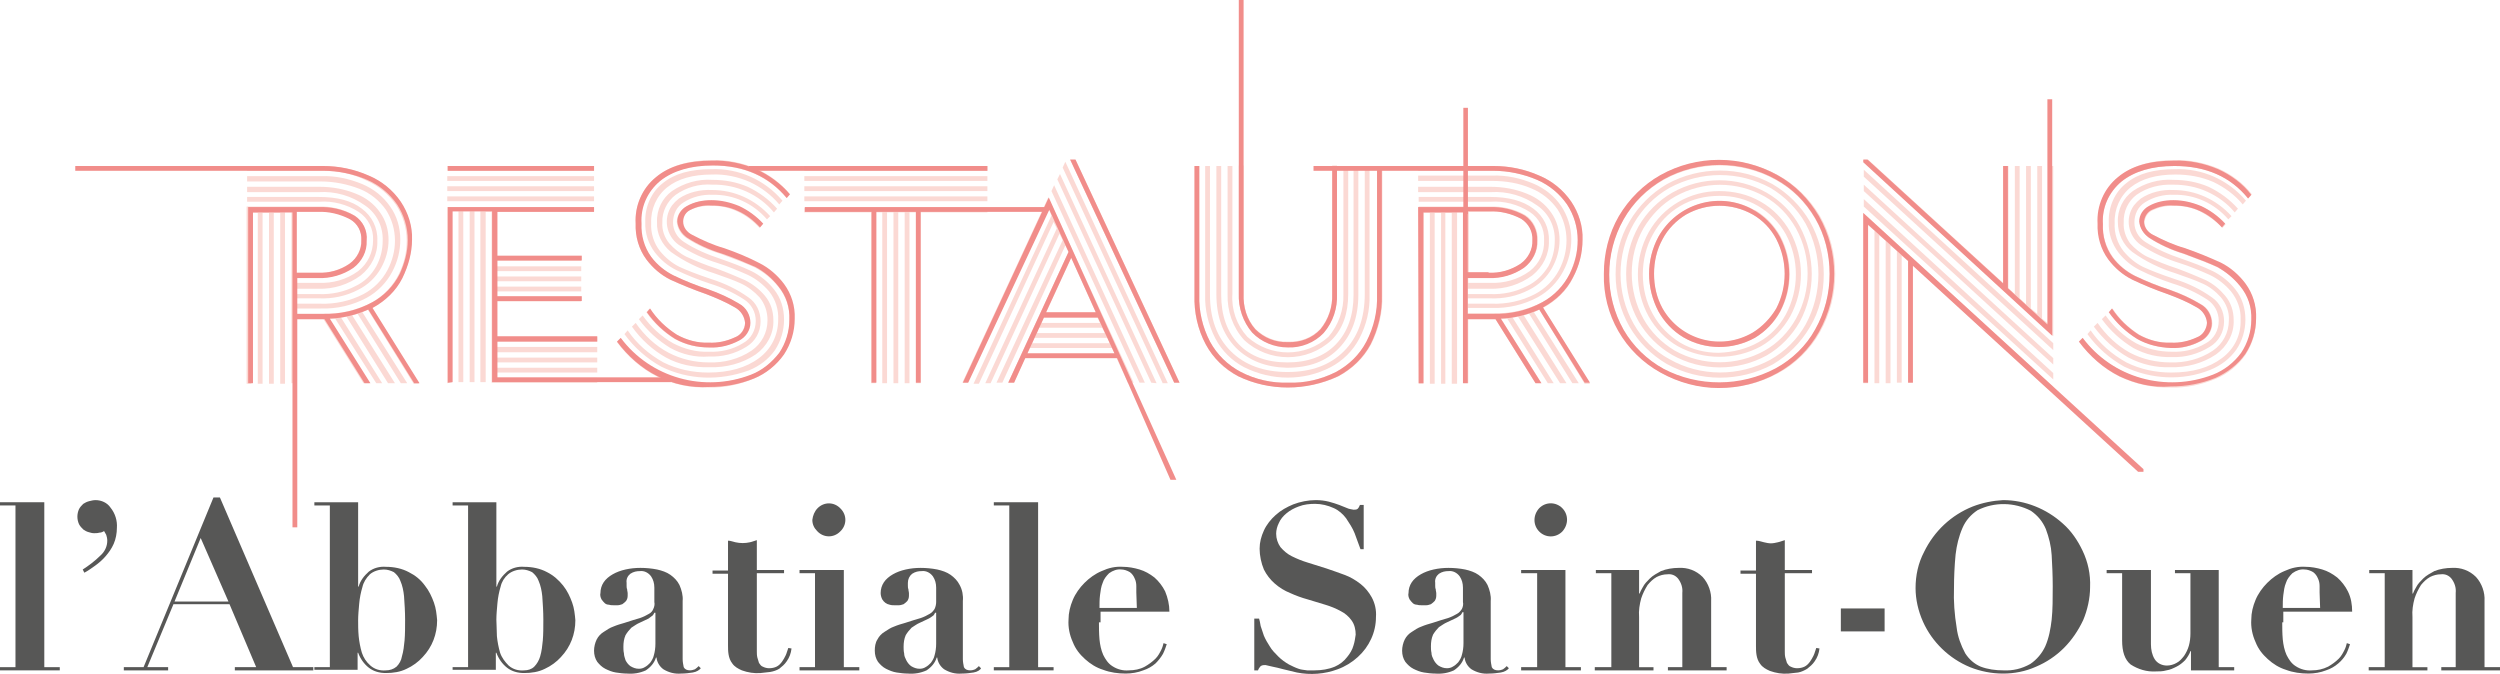 <?xml version="1.0" encoding="utf-8"?>
<!-- Generator: Adobe Illustrator 22.0.1, SVG Export Plug-In . SVG Version: 6.00 Build 0)  -->
<svg version="1.1" id="Calque_1" xmlns="http://www.w3.org/2000/svg" xmlns:xlink="http://www.w3.org/1999/xlink" x="0px" y="0px"
	 viewBox="0 0 468.4 126.2" style="enable-background:new 0 0 468.4 126.2;" xml:space="preserve">
<style type="text/css">
	.st0{fill:#575756;}
	.st1{fill:#FBD9D4;}
	.st2{fill:#F18D8A;}
	.st3{fill:none;stroke:#F18D8A;stroke-width:0.86;stroke-miterlimit:10;}
</style>
<g id="Calque_2_1_">
	<g id="Texte">
		<path class="st0" d="M8.3,94.1V125h2.9v0.6H0V125h2.9V94.7H0v-0.6H8.3z"/>
		<path class="st0" d="M18.8,104.1c0.8-0.7,1.3-1.7,1.3-2.8c0-0.4-0.1-0.8-0.2-1.1c-0.1-0.2-0.3-0.5-0.4-0.7
			c-0.3,0.2-0.6,0.3-0.9,0.3c-0.3,0.1-0.7,0.1-1,0.1c-0.3,0-0.7-0.1-1-0.2c-0.4-0.1-0.7-0.3-1-0.5c-0.3-0.3-0.6-0.6-0.8-1
			c-0.4-0.9-0.4-1.9,0-2.8c0.2-0.4,0.5-0.7,0.8-1c0.3-0.2,0.7-0.4,1.1-0.5c0.4-0.1,0.8-0.2,1.2-0.2c1.1,0,2.2,0.5,2.8,1.4
			c0.9,1.1,1.3,2.5,1.2,3.8c0,1-0.2,2.1-0.6,3c-0.4,0.9-0.9,1.6-1.5,2.3c-0.6,0.7-1.3,1.3-2,1.8c-0.7,0.5-1.4,1-2,1.3l-0.3-0.6
			C16.6,106,17.8,105.1,18.8,104.1z"/>
		<path class="st0" d="M26.9,125L40,93.2h1.2L54.9,125h3.8v0.6H44V125h4l-5-11.8H32.5L27.6,125h3.9v0.6h-8.3V125H26.9z M32.7,112.7
			h10.1l-5.2-11.9L32.7,112.7z"/>
		<path class="st0" d="M58.9,94.7v-0.6h8.2v15.8h0.1c0.3-1.1,1-2,1.9-2.8c0.9-0.7,2.1-1,3.2-0.9c1.5,0,3,0.3,4.3,1
			c1.2,0.6,2.2,1.4,3,2.5c0.8,1,1.3,2.1,1.7,3.2c0.4,1.1,0.5,2.2,0.6,3.3c0,2.6-0.9,5-2.7,6.9c-0.8,0.9-1.9,1.7-3,2.2
			c-1.2,0.6-2.5,0.8-3.9,0.8c-1.2,0-2.3-0.3-3.2-1c-0.9-0.7-1.6-1.7-2-2.8H67v3.2h-8.1V125h2.9V94.7H58.9z M67.2,119.2
			c0.1,1,0.3,2.1,0.6,3.1c0.3,0.9,0.8,1.7,1.6,2.4c0.8,0.7,1.8,1,2.9,0.9c0.7,0,1.4-0.2,2-0.7c0.5-0.5,0.9-1.2,1-1.9
			c0.3-1,0.4-2,0.5-3c0.1-1.2,0.1-2.4,0.1-3.9c0-1.5-0.1-3-0.2-4.4c-0.1-1-0.3-2-0.7-2.9c-0.2-0.6-0.7-1.2-1.2-1.6
			c-0.6-0.3-1.2-0.5-1.9-0.5c-0.9,0-1.9,0.3-2.6,0.9c-0.7,0.7-1.2,1.5-1.4,2.4c-0.3,1-0.5,2-0.6,3.1c-0.1,1.1-0.2,2.2-0.2,3.1
			S67.1,118.1,67.2,119.2z"/>
		<path class="st0" d="M84.8,94.7v-0.6H93v15.8h0.1c0.3-1.1,1-2,1.9-2.8c0.9-0.7,2.1-1,3.2-0.9c1.5,0,3,0.3,4.3,1
			c1.2,0.6,2.2,1.5,3,2.5c0.8,1,1.3,2.1,1.7,3.2c0.4,1.1,0.5,2.2,0.6,3.3c0,2.6-0.9,5-2.7,6.9c-0.8,0.9-1.9,1.7-3,2.2
			c-1.2,0.6-2.5,0.8-3.9,0.8c-1.2,0-2.3-0.3-3.2-1c-0.9-0.7-1.6-1.7-2-2.8h-0.1v3.2h-8.1V125h2.9V94.7H84.8z M93.1,119.2
			c0.1,1,0.3,2.1,0.6,3.1c0.3,0.9,0.9,1.7,1.6,2.4c0.8,0.7,1.8,1,2.9,0.9c0.7,0,1.4-0.2,1.9-0.7c0.5-0.5,0.9-1.2,1.1-1.9
			c0.3-1,0.4-2,0.5-3c0.1-1.2,0.1-2.4,0.1-3.9c0-1.5-0.1-3-0.2-4.4c-0.1-1-0.3-2-0.7-2.9c-0.2-0.6-0.7-1.2-1.2-1.6
			c-0.6-0.3-1.2-0.5-1.9-0.5c-0.9,0-1.9,0.3-2.6,0.9c-0.7,0.6-1.2,1.4-1.4,2.3c-0.3,1-0.5,2-0.6,3.1c-0.1,1.1-0.2,2.2-0.2,3.1
			S93.1,118.1,93.1,119.2z"/>
		<path class="st0" d="M129.8,126c-0.7,0.1-1.4,0.2-2.2,0.2c-1.2,0.1-2.3-0.2-3.3-0.8c-0.7-0.5-1.2-1.3-1.3-2.2h-0.1
			c-0.3,1-1,1.8-1.9,2.4c-1.1,0.5-2.3,0.7-3.5,0.6c-0.7,0-1.4-0.1-2.1-0.2c-0.7-0.1-1.4-0.4-2-0.7c-0.6-0.3-1.1-0.8-1.5-1.3
			c-0.4-0.6-0.6-1.3-0.6-2.1c0-0.7,0.2-1.5,0.5-2.1c0.3-0.6,0.8-1.1,1.3-1.4c0.6-0.4,1.2-0.8,1.8-1c0.7-0.3,1.4-0.5,2.1-0.7
			c1.2-0.4,2.2-0.7,2.9-0.9c0.6-0.2,1.2-0.5,1.7-0.8c0.4-0.2,0.7-0.6,0.8-0.9c0.2-0.4,0.3-0.9,0.2-1.3v-2.7c0-0.8-0.2-1.5-0.6-2.1
			c-0.5-0.7-1.3-1.1-2.1-1c-0.6,0-1.2,0.1-1.8,0.5c-0.5,0.4-0.8,1-0.7,1.7c0,0.2,0,0.3,0,0.5c0,0.2,0,0.5,0.1,0.7
			c0,0.3,0.1,0.5,0.1,0.7c0,0.2,0,0.3,0,0.5c0,0.4-0.1,0.7-0.3,1c-0.2,0.2-0.4,0.4-0.7,0.6c-0.3,0.1-0.6,0.2-0.9,0.2H115
			c-0.3,0-0.6,0-0.9-0.1c-0.3,0-0.6-0.1-0.8-0.3c-0.2-0.2-0.4-0.4-0.6-0.7c-0.2-0.4-0.3-0.8-0.2-1.2c0-0.7,0.2-1.4,0.6-2
			c0.4-0.6,1-1.1,1.7-1.5c0.7-0.4,1.5-0.7,2.4-0.9c0.9-0.2,1.8-0.3,2.8-0.3c1,0,2.1,0.1,3.1,0.3c0.9,0.2,1.8,0.5,2.5,1
			c0.7,0.5,1.3,1.1,1.7,1.9c0.4,0.9,0.7,2,0.6,3v10.9c0,0.5,0.1,1,0.2,1.5c0.2,0.4,0.6,0.6,1.2,0.6c0.3,0,0.6-0.1,0.9-0.2
			c0.3-0.2,0.5-0.4,0.7-0.6l0.4,0.4C131.1,125.5,130.5,125.9,129.8,126z M122.6,114.8c-0.1,0.2-0.2,0.4-0.3,0.5
			c-0.3,0.2-0.5,0.4-0.8,0.6l-1.7,0.8c-0.5,0.2-1,0.6-1.5,0.9c-0.4,0.4-0.8,0.9-1.1,1.4c-0.3,0.7-0.4,1.4-0.4,2.2
			c0,0.3,0,0.8,0.1,1.2c0,0.5,0.2,0.9,0.3,1.3c0.2,0.4,0.5,0.8,0.9,1.1c0.5,0.3,1,0.5,1.6,0.5c0.4,0,0.8-0.1,1.1-0.3
			c0.4-0.2,0.7-0.5,1-0.8c0.3-0.4,0.6-0.9,0.7-1.4c0.2-0.7,0.3-1.4,0.3-2.2v-5.8L122.6,114.8z"/>
		<path class="st0" d="M137.8,101.6c0.9,0.2,1.8,0.2,2.7,0c0.5-0.1,0.9-0.3,1.3-0.4v5.6h5.1v0.6h-5.1v14.6c0,0.4,0,0.8,0.1,1.2
			c0.1,0.3,0.2,0.7,0.3,1c0.2,0.3,0.4,0.6,0.7,0.7c0.4,0.2,0.8,0.3,1.2,0.3c0.5,0,1-0.1,1.4-0.3c0.4-0.2,0.7-0.5,1-0.9
			c0.3-0.4,0.5-0.8,0.7-1.2c0.2-0.4,0.3-0.9,0.5-1.4l0.6,0.1c-0.1,0.9-0.4,1.7-0.9,2.4c-0.4,0.6-0.9,1-1.4,1.4
			c-0.5,0.3-1.1,0.5-1.7,0.6c-0.6,0.1-1.2,0.1-1.8,0.2c-1.2,0.1-2.4-0.1-3.5-0.5c-0.7-0.3-1.4-0.7-1.8-1.3c-0.4-0.5-0.6-1.1-0.7-1.7
			c-0.1-0.6-0.1-1.2-0.1-1.7v-13.4h-2.9v-0.6h2.9v-5.6C136.9,101.3,137.3,101.5,137.8,101.6z"/>
		<path class="st0" d="M158.1,106.8V125h2.9v0.6h-11.2V125h2.9v-17.6h-2.9v-0.6H158.1z M153.2,95.2c1.2-1.2,3.1-1.2,4.3,0.1
			c1.2,1.2,1.2,3.1-0.1,4.3c-1.2,1.2-3.1,1.2-4.3-0.1c-0.6-0.6-0.9-1.3-0.9-2.1C152.3,96.6,152.6,95.8,153.2,95.2z"/>
		<path class="st0" d="M182.4,126c-0.7,0.1-1.4,0.2-2.2,0.2c-1.2,0.1-2.3-0.2-3.3-0.8c-0.7-0.5-1.2-1.3-1.3-2.2h-0.1
			c-0.3,1-1,1.8-1.9,2.4c-1.1,0.5-2.3,0.7-3.5,0.6c-0.7,0-1.4-0.1-2.1-0.2c-0.7-0.1-1.4-0.4-2-0.7c-0.6-0.3-1.1-0.8-1.5-1.3
			c-0.4-0.6-0.6-1.3-0.6-2.1c0-0.7,0.1-1.5,0.5-2.1c0.3-0.6,0.8-1.1,1.3-1.4c0.6-0.4,1.2-0.8,1.8-1c0.7-0.3,1.4-0.5,2.1-0.7
			c1.2-0.4,2.2-0.7,2.9-0.9c0.6-0.2,1.2-0.5,1.7-0.8c0.4-0.2,0.7-0.6,0.9-0.9c0.2-0.4,0.3-0.9,0.3-1.3v-2.7c0-0.8-0.2-1.5-0.6-2.1
			c-0.5-0.7-1.3-1.1-2.1-1c-0.6,0-1.2,0.1-1.8,0.5c-0.5,0.4-0.8,1-0.8,1.7c0,0.2,0,0.3,0,0.5c0,0.2,0,0.5,0.1,0.7
			c0,0.3,0.1,0.5,0.1,0.7s0,0.4,0,0.5c0,0.4-0.1,0.7-0.3,1c-0.2,0.2-0.4,0.4-0.7,0.6c-0.3,0.1-0.6,0.2-0.9,0.2h-0.8
			c-0.3,0-0.6,0-0.9-0.1c-0.6-0.1-1.1-0.5-1.4-1c-0.2-0.4-0.3-0.8-0.3-1.2c0-0.7,0.2-1.4,0.6-2c0.4-0.6,1-1.1,1.7-1.5
			c0.7-0.4,1.5-0.7,2.4-0.9c0.9-0.2,1.8-0.3,2.8-0.3c1,0,2.1,0.1,3.1,0.3c0.9,0.2,1.8,0.5,2.5,1c0.7,0.5,1.3,1.1,1.7,1.9
			c0.5,0.9,0.7,2,0.6,3v10.9c0,0.5,0.1,1,0.2,1.5c0.2,0.4,0.6,0.6,1.2,0.6c0.3,0,0.7-0.1,0.9-0.2c0.3-0.2,0.5-0.4,0.7-0.6l0.4,0.4
			C183.7,125.5,183.1,125.9,182.4,126z M175.2,114.8c-0.1,0.2-0.2,0.4-0.3,0.5c-0.3,0.2-0.5,0.4-0.9,0.6l-1.7,0.8
			c-0.5,0.2-1,0.6-1.5,0.9c-0.4,0.4-0.8,0.9-1.1,1.4c-0.3,0.7-0.4,1.4-0.4,2.2c0,0.3,0,0.8,0.1,1.2c0,0.5,0.2,0.9,0.4,1.3
			c0.2,0.4,0.5,0.8,0.9,1.1c0.5,0.3,1,0.5,1.6,0.5c0.4,0,0.8-0.1,1.1-0.3c0.4-0.2,0.7-0.5,1-0.8c0.3-0.4,0.6-0.9,0.7-1.4
			c0.2-0.7,0.3-1.4,0.3-2.2v-5.8L175.2,114.8z"/>
		<path class="st0" d="M194.5,94.1V125h2.9v0.6h-11.2V125h2.9V94.7h-2.9v-0.6H194.5z"/>
		<path class="st0" d="M205.9,116.6c0,1,0,2.1,0.1,3.2c0.1,1,0.3,2,0.7,2.9c0.4,0.8,0.9,1.6,1.7,2.1c0.9,0.6,2,0.9,3.1,0.8
			c1,0,2.1-0.2,3-0.7c0.7-0.4,1.4-0.9,2-1.5c0.5-0.5,0.8-1.1,1.1-1.7c0.2-0.4,0.3-0.8,0.4-1.2l0.6,0.2c-0.2,0.6-0.4,1.2-0.7,1.8
			c-0.4,0.7-0.9,1.3-1.4,1.8c-0.7,0.6-1.4,1-2.3,1.3c-1,0.4-2.2,0.6-3.3,0.6c-1.4,0-2.9-0.2-4.2-0.7c-1.3-0.4-2.4-1.1-3.4-2
			c-1-0.9-1.8-1.9-2.3-3.2c-0.6-1.3-0.9-2.8-0.8-4.2c0-1.3,0.3-2.5,0.8-3.7c0.5-1.2,1.3-2.3,2.2-3.2c0.9-0.9,2-1.7,3.2-2.2
			c1.3-0.6,2.6-0.9,4-0.8c1,0,2.1,0.2,3.1,0.5c1,0.3,1.9,0.8,2.8,1.5c0.8,0.7,1.5,1.6,2,2.6c0.5,1.2,0.8,2.5,0.8,3.8h-12.9V116.6z
			 M212.9,111c0-0.3,0-0.7,0-1.2c0-0.5-0.1-1-0.3-1.4c-0.2-0.5-0.5-0.9-0.9-1.2c-0.5-0.3-1.1-0.5-1.6-0.5c-0.8-0.1-1.6,0.2-2.3,0.7
			c-0.5,0.5-1,1.1-1.2,1.8c-0.3,0.7-0.4,1.5-0.5,2.3c-0.1,0.8-0.1,1.6-0.1,2.4h7L212.9,111z"/>
		<path class="st0" d="M235.9,115.9c0.1,0.3,0.2,0.8,0.3,1.4c0.2,0.6,0.4,1.2,0.6,1.8c0.3,0.7,0.7,1.4,1.1,2c0.4,0.7,1,1.3,1.6,1.9
			c0.6,0.6,1.3,1.1,2,1.5c0.6,0.3,1.2,0.6,1.8,0.8c0.5,0.2,1.1,0.2,1.6,0.3h1.4c1.3,0,2.6-0.2,3.8-0.7c0.9-0.4,1.7-1,2.3-1.8
			c0.5-0.6,1-1.4,1.2-2.2c0.2-0.6,0.3-1.3,0.4-2c0-0.9-0.2-1.9-0.8-2.7c-0.5-0.7-1.2-1.3-2-1.7c-0.9-0.5-1.9-0.9-2.9-1.2l-3.3-1
			c-1.1-0.3-2.2-0.7-3.3-1.2c-1-0.4-2-1-2.9-1.8c-0.8-0.7-1.5-1.6-2-2.6c-0.5-1.2-0.8-2.6-0.8-3.9c0-1.2,0.3-2.3,0.8-3.4
			c0.5-1.1,1.3-2.1,2.2-2.9c1-0.9,2.1-1.5,3.3-2c1.3-0.5,2.8-0.8,4.2-0.8c0.9,0,1.7,0.1,2.5,0.3c0.7,0.2,1.4,0.4,1.9,0.6
			s1,0.4,1.5,0.6c0.4,0.2,0.8,0.2,1.2,0.3c0.3,0,0.6,0,0.8-0.2c0.2-0.2,0.3-0.5,0.4-0.7h0.7v8.3h-0.6c-0.4-1-0.7-2-1.1-3
			c-0.4-1-1-1.9-1.6-2.8c-0.6-0.8-1.4-1.5-2.3-1.9c-1.1-0.5-2.3-0.8-3.5-0.8c-1,0-2.1,0.1-3.1,0.5c-0.8,0.3-1.6,0.7-2.3,1.3
			c-0.6,0.5-1.1,1.1-1.4,1.8c-0.3,0.6-0.5,1.3-0.5,2c0,0.9,0.3,1.8,0.8,2.5c0.6,0.7,1.3,1.3,2.1,1.7c1,0.5,2,0.9,3,1.2l3.5,1.1
			c1.2,0.4,2.3,0.8,3.4,1.2c1.1,0.4,2.1,1,3,1.7c0.9,0.7,1.6,1.6,2.1,2.5c0.6,1.1,0.9,2.4,0.8,3.7c0,1.4-0.3,2.8-0.9,4.1
			c-0.6,1.3-1.4,2.4-2.5,3.4c-1.1,1-2.4,1.8-3.8,2.3c-2.4,0.9-5.1,1.1-7.6,0.6c-0.9-0.2-1.7-0.4-2.5-0.6s-1.5-0.4-2.1-0.5
			c-0.4-0.1-0.9-0.2-1.3-0.3c-0.3,0-0.6,0-0.9,0.2c-0.2,0.2-0.4,0.5-0.5,0.8h-0.7v-9.7L235.9,115.9z"/>
		<path class="st0" d="M281.2,126c-0.7,0.1-1.4,0.2-2.2,0.2c-1.2,0.1-2.3-0.2-3.3-0.8c-0.7-0.5-1.2-1.3-1.3-2.2h-0.1
			c-0.3,1-1,1.8-1.9,2.4c-1.1,0.5-2.3,0.7-3.5,0.6c-0.7,0-1.4-0.1-2.1-0.2c-0.7-0.1-1.4-0.4-2-0.7c-0.6-0.3-1.1-0.8-1.5-1.3
			c-0.4-0.6-0.6-1.3-0.6-2.1c0-0.7,0.2-1.5,0.5-2.1c0.3-0.6,0.8-1.1,1.3-1.4c0.6-0.4,1.2-0.8,1.8-1c0.7-0.3,1.4-0.5,2.1-0.7
			c1.2-0.4,2.2-0.7,2.9-0.9c0.6-0.2,1.2-0.5,1.7-0.8c0.4-0.2,0.7-0.6,0.9-0.9c0.2-0.4,0.3-0.9,0.2-1.3v-2.7c0-0.8-0.2-1.5-0.6-2.1
			c-0.5-0.7-1.3-1.1-2.1-1c-0.6,0-1.2,0.1-1.8,0.5c-0.5,0.4-0.8,1-0.7,1.7c0,0.2,0,0.3,0,0.5c0,0.2,0,0.5,0.1,0.7
			c0,0.3,0.1,0.5,0.1,0.7s0,0.4,0,0.5c0,0.4-0.1,0.7-0.3,1c-0.2,0.2-0.4,0.4-0.7,0.6c-0.3,0.1-0.6,0.2-0.9,0.2h-0.8
			c-0.3,0-0.6,0-0.9-0.1c-0.3,0-0.6-0.1-0.8-0.3c-0.2-0.2-0.4-0.4-0.6-0.7c-0.2-0.4-0.3-0.8-0.2-1.2c0-0.7,0.2-1.4,0.6-2
			c0.4-0.6,1-1.1,1.7-1.5c0.7-0.4,1.5-0.7,2.4-0.9c0.9-0.2,1.8-0.3,2.8-0.3c1,0,2.1,0.1,3.1,0.3c0.9,0.2,1.8,0.5,2.5,1
			c0.7,0.5,1.3,1.1,1.7,1.9c0.4,0.9,0.7,2,0.6,3v10.9c0,0.5,0.1,1,0.2,1.5c0.2,0.4,0.6,0.6,1.2,0.6c0.3,0,0.7-0.1,0.9-0.2
			c0.3-0.2,0.5-0.4,0.7-0.6l0.4,0.4C282.5,125.5,281.9,125.9,281.2,126z M274,114.7c-0.1,0.2-0.2,0.4-0.3,0.5
			c-0.3,0.2-0.5,0.4-0.9,0.6l-1.7,0.8c-0.5,0.2-1,0.6-1.5,0.9c-0.4,0.4-0.8,0.9-1.1,1.4c-0.3,0.7-0.4,1.4-0.4,2.2
			c0,0.3,0,0.8,0.1,1.2c0,0.5,0.2,0.9,0.4,1.3c0.2,0.4,0.5,0.8,0.9,1.1c0.5,0.3,1,0.5,1.6,0.5c0.4,0,0.8-0.1,1.1-0.3
			c0.4-0.2,0.7-0.5,1-0.8c0.3-0.4,0.6-0.9,0.7-1.4c0.2-0.7,0.3-1.4,0.3-2.2v-5.8L274,114.7z"/>
		<path class="st0" d="M293.3,106.8V125h2.9v0.6H285V125h3v-17.6h-3v-0.6H293.3z M288.4,95.2c1.2-1.2,3.1-1.2,4.3,0c0,0,0,0,0,0
			c1.2,1.2,1.2,3.1,0,4.4c0,0,0,0,0,0c-1.2,1.2-3.1,1.2-4.3,0c0,0,0,0,0,0C287.2,98.4,287.2,96.5,288.4,95.2
			C288.4,95.2,288.4,95.2,288.4,95.2z"/>
		<path class="st0" d="M301.9,125v-17.6h-2.9v-0.6h8.1v4.4h0.1c0.1-0.3,0.3-0.7,0.6-1.2c0.3-0.6,0.8-1.1,1.3-1.6
			c0.6-0.6,1.4-1,2.1-1.4c1-0.4,2.2-0.6,3.3-0.6c1.7-0.1,3.3,0.5,4.5,1.7c1.1,1.2,1.7,2.9,1.6,4.5V125h2.9v0.6h-11V125h2.7v-13.9
			c0.1-1-0.2-1.9-0.8-2.7c-0.5-0.6-1.2-0.9-2-0.8c-0.7,0-1.4,0.2-2,0.5c-0.7,0.4-1.2,0.9-1.7,1.5c-0.5,0.8-0.9,1.6-1.2,2.5
			c-0.3,1.1-0.5,2.3-0.4,3.5v9.4h2.7v0.6h-11V125H301.9z"/>
		<path class="st0" d="M330.5,101.6c0.4,0.1,0.9,0.2,1.3,0.2c0.4,0,0.9-0.1,1.3-0.2c0.5-0.1,0.9-0.3,1.3-0.4v5.6h5.1v0.6h-5.1v14.6
			c0,0.4,0,0.8,0.1,1.2c0.1,0.3,0.2,0.7,0.3,1c0.2,0.3,0.4,0.6,0.7,0.7c0.4,0.2,0.8,0.3,1.2,0.3c0.5,0,1-0.1,1.4-0.3
			c0.4-0.2,0.7-0.5,1-0.9c0.3-0.4,0.5-0.8,0.7-1.2c0.2-0.4,0.3-0.9,0.5-1.4l0.6,0.1c-0.1,0.9-0.4,1.7-0.9,2.4
			c-0.4,0.6-0.9,1-1.4,1.4c-0.5,0.3-1.1,0.6-1.7,0.7c-0.6,0.1-1.2,0.1-1.8,0.2c-1.2,0.1-2.4-0.1-3.5-0.5c-0.7-0.3-1.4-0.7-1.8-1.3
			c-0.4-0.5-0.6-1.1-0.7-1.7c-0.1-0.6-0.1-1.2-0.1-1.7v-13.5h-2.9v-0.6h2.9v-5.6C329.6,101.3,330,101.5,330.5,101.6z"/>
		<path class="st0" d="M353.1,114v4.3h-8.2V114H353.1z"/>
		<path class="st0" d="M360.5,103.4c1.9-3.9,5.1-6.9,9.1-8.5c1.8-0.7,3.8-1.1,5.7-1.2c4.1,0,8.1,1.6,11.2,4.4
			c1.6,1.4,2.8,3.2,3.7,5.1c1,2.1,1.5,4.4,1.4,6.8c0,2.1-0.5,4.3-1.3,6.2c-0.9,1.9-2.1,3.7-3.6,5.2c-1.5,1.5-3.3,2.7-5.2,3.5
			c-2,0.9-4.1,1.3-6.2,1.3c-2.1,0-4.2-0.4-6.2-1.2c-3.9-1.6-7.1-4.7-8.8-8.5c-0.9-2-1.4-4.2-1.4-6.3
			C358.9,107.8,359.4,105.5,360.5,103.4z M366.6,117.6c0.2,1.7,0.8,3.3,1.6,4.8c0.7,1.1,1.7,2,2.9,2.5c1.3,0.5,2.8,0.7,4.2,0.7
			c1.8,0.1,3.5-0.3,5.1-1.2c1.2-0.8,2.2-2,2.8-3.3c0.7-1.6,1-3.3,1.2-5c0.2-1.9,0.2-4,0.2-6.3c0-2-0.1-4-0.2-5.8
			c-0.1-1.7-0.5-3.3-1.1-4.9c-0.6-1.4-1.5-2.5-2.8-3.4c-3.1-1.6-6.8-1.7-10-0.1c-1.2,0.8-2.2,1.9-2.8,3.3c-0.7,1.6-1.1,3.3-1.3,5
			c-0.2,2.1-0.3,4.2-0.3,6.3C366,112.6,366.2,115.2,366.6,117.6L366.6,117.6z"/>
		<path class="st0" d="M403,106.8v13.9c0,1,0.2,2,0.7,2.8c0.5,0.8,1.4,1.2,2.3,1.2c0.6,0,1.3-0.2,1.8-0.5c0.6-0.3,1-0.8,1.4-1.3
			c0.4-0.6,0.7-1.2,0.9-1.9c0.2-0.7,0.3-1.5,0.3-2.3v-11.3h-2.9v-0.6h8.2V125h2.9v0.6h-8.1V122h-0.1c-0.2,0.6-0.6,1.2-1,1.7
			c-0.5,0.5-1,0.9-1.6,1.2c-0.6,0.3-1.2,0.6-1.9,0.7c-0.7,0.2-1.3,0.2-2,0.2c-1.7,0.1-3.3-0.4-4.7-1.3c-1.1-0.9-1.6-2.4-1.6-4.5
			v-12.6h-2.9v-0.6H403z"/>
		<path class="st0" d="M427.6,116.6c0,1,0,2.1,0.1,3.2c0.1,1,0.3,2,0.7,2.9c0.4,0.8,0.9,1.6,1.7,2.1c0.9,0.6,2,0.9,3.1,0.8
			c1,0,2-0.2,3-0.7c0.7-0.4,1.4-0.9,2-1.5c0.5-0.5,0.8-1.1,1.1-1.7c0.2-0.4,0.3-0.8,0.4-1.2l0.6,0.2c-0.2,0.6-0.4,1.2-0.7,1.8
			c-0.4,0.7-0.9,1.3-1.5,1.8c-0.7,0.6-1.4,1-2.3,1.3c-1,0.4-2.2,0.6-3.3,0.6c-1.4,0-2.9-0.2-4.2-0.7c-1.3-0.4-2.4-1.1-3.4-2
			c-1-0.9-1.8-1.9-2.3-3.2c-0.6-1.3-0.9-2.8-0.8-4.2c0-1.3,0.3-2.5,0.8-3.7c0.5-1.2,1.3-2.3,2.2-3.2c0.9-0.9,2-1.7,3.2-2.2
			c1.3-0.6,2.6-0.9,4-0.8c1,0,2.1,0.2,3.1,0.5c1,0.3,1.9,0.8,2.8,1.5c0.8,0.7,1.5,1.6,2,2.6c0.6,1.2,0.8,2.5,0.8,3.8h-12.9V116.6z
			 M434.6,111c0-0.3,0-0.7,0-1.2c0-0.5-0.1-1-0.3-1.4c-0.2-0.5-0.5-0.9-0.9-1.2c-0.5-0.3-1.1-0.5-1.6-0.5c-0.8-0.1-1.6,0.2-2.3,0.7
			c-0.5,0.5-1,1.1-1.2,1.8c-0.3,0.7-0.4,1.5-0.5,2.3c-0.1,0.8-0.1,1.6-0.1,2.4h7L434.6,111z"/>
		<path class="st0" d="M446.8,125v-17.6h-2.9v-0.6h8.1v4.4h0.1c0.1-0.3,0.3-0.7,0.6-1.2c0.3-0.6,0.8-1.1,1.3-1.6
			c0.6-0.6,1.4-1,2.1-1.4c1-0.4,2.2-0.6,3.3-0.6c1.7-0.1,3.3,0.5,4.5,1.7c1.1,1.2,1.7,2.9,1.6,4.5V125h2.9v0.6h-11V125h2.7v-13.9
			c0.1-1-0.2-1.9-0.8-2.7c-0.5-0.6-1.2-0.9-2-0.8c-0.7,0-1.4,0.2-2,0.5c-0.7,0.4-1.2,0.9-1.7,1.5c-0.5,0.8-0.9,1.6-1.2,2.5
			c-0.3,1.1-0.5,2.3-0.4,3.5v9.4h2.8v0.6h-11V125H446.8z"/>
		<path class="st1" d="M46.3,38.7h13.2c2.4-0.1,4.7,0.4,6.8,1.6c1.6,1,2.5,2.8,2.3,4.7c0.1,2-0.9,3.9-2.5,5.1
			c-1.9,1.4-4.3,2-6.6,1.9h-3.9v1h4.1c2.6,0.1,5.2-0.6,7.4-2.2c1.8-1.4,2.8-3.5,2.8-5.8c0.1-2.1-0.9-4.1-2.7-5.3
			c-2.2-1.4-4.8-2.1-7.4-1.9H46.3v-0.9h13.4c3.5,0,6.2,0.7,8.1,2.2c1.9,1.4,3,3.6,2.9,6c0.1,2.5-1.1,4.9-3.1,6.5
			c-2.3,1.7-5.1,2.6-8,2.5h-4.1v1h4.2c2.4,0.1,4.8-0.4,6.9-1.5c1.7-0.8,3-2.1,3.9-3.7c0.8-1.5,1.2-3.1,1.2-4.8
			c0.1-2.6-1.1-5.1-3.3-6.6c-2.5-1.8-5.6-2.7-8.7-2.5H46.3V35h13.6c2.3,0,4.6,0.4,6.8,1.3c1.8,0.7,3.4,1.9,4.5,3.5
			c1.1,1.5,1.6,3.3,1.6,5.2c0,1.8-0.5,3.6-1.4,5.2c-1,1.8-2.5,3.2-4.3,4.1c-2.3,1.2-4.8,1.7-7.3,1.6h-4.2v1H60
			c2.8,0.1,5.6-0.5,8.1-1.8c1.9-1,3.5-2.6,4.5-4.5c0.9-1.7,1.4-3.6,1.4-5.5c0-2.1-0.6-4.1-1.7-5.8c-1.2-1.7-2.9-3.1-4.9-3.9
			c-2.3-0.9-4.8-1.4-7.3-1.4H46.3v-1h13.9c2.6-0.1,5.3,0.5,7.7,1.5c2.1,0.9,3.9,2.3,5.2,4.2c1.3,1.8,1.9,4,1.9,6.2
			c0,2.1-0.5,4.1-1.5,6c-1.1,2.1-2.8,3.8-4.8,4.9c-2.6,1.4-5.6,2.1-8.6,2h-4.5v1h4.6c3.3,0.1,6.5-0.6,9.4-2.1c2.2-1.2,4-3.1,5.1-5.3
			c1-2,1.5-4.1,1.5-6.3c0-2.4-0.7-4.7-2-6.7c-1.4-2-3.3-3.6-5.6-4.6C66,32.5,63.2,32,60.4,32H46.3v-0.9h14.1c3,0,5.9,0.6,8.6,1.8
			c2.4,1,4.5,2.7,6,4.9c1.4,2.1,2.2,4.6,2.1,7.1c0,2.5-0.6,5-1.8,7.2c-1.2,2.4-3.2,4.3-5.6,5.6l8.8,14.2h-1L68.9,58l-1,0.5l8.4,13.3
			h-1.2l-8.1-13c-0.3,0.1-0.7,0.2-1,0.3l8,12.7h-1.3l-7.8-12.5c-0.3,0.1-0.7,0.2-1,0.2l7.7,12.3h-1.1l-7.7-12.1h-1.2l7.6,12.1h-1.1
			l-7.5-12h-5.1v12h-0.9v-32h-1.2v32.1h-0.9v-32h-1.2v32h-0.9v-32h-1.2v32h-0.9v-32h-1.2v32h-0.9V38.7z M59.5,51.1
			c2.1,0.1,4.2-0.5,6-1.7c1.4-1,2.2-2.7,2.2-4.4c0.1-1.6-0.7-3.2-2.1-4c-1.9-1-4-1.5-6.1-1.4h-3.9v11.5H59.5z"/>
		<path class="st1" d="M83.8,32v-0.9h27.5V32H83.8z M83.8,33.9V33h27.5v0.9L83.8,33.9z M83.8,35.8v-0.9h27.5v0.9H83.8z M83.8,37.7
			v-0.9h27.5v0.9H83.8z M83.8,71.8v-33h27.5v0.9H93.1v8.3h15.8v0.9H93.1v1h15.8v0.9H93.1v1h15.8v0.9H93.1v1h15.8v0.9H93.1v1h15.8
			v0.9H93.1v6.6h18.8v0.9H93.1v1h18.8V66H93.1v1h18.8v0.9H93.1v1h18.8v0.9H93.1v1h18.8v0.9H92.1v-32H91v31.9h-1v-32h-1.1v32H88v-32
			h-1.2v32h-0.9v-32h-1.2v32L83.8,71.8z"/>
		<path class="st1" d="M123.2,70.6c-3-1.5-5.6-3.8-7.6-6.5l0.7-0.7c1.9,2.7,4.3,4.8,7.2,6.3c5.4,2.5,11.6,2.7,17.2,0.6
			c2.1-0.8,4-2.3,5.3-4.1c1.3-1.8,1.9-4,1.9-6.2c0.1-2.3-0.6-4.5-2.1-6.3c-1.2-1.5-2.7-2.7-4.4-3.6c-1.5-0.7-3.6-1.5-6.3-2.5
			c-2.3-0.7-4.5-1.7-6.5-3c-1-0.7-1.7-1.8-1.8-3c0-1.2,0.7-2.3,1.8-2.9c1.4-0.8,3-1.2,4.6-1.1c1.8,0,3.5,0.4,5.2,1.1
			c1.7,0.8,3.3,1.9,4.5,3.3l-0.6,0.7c-1.2-1.3-2.6-2.4-4.2-3.1c-1.5-0.7-3.2-1.1-4.9-1c-1.4-0.1-2.8,0.2-4,0.8
			c-0.9,0.4-1.4,1.3-1.4,2.2c0,1.1,0.7,2,1.7,2.5c1.9,1,3.9,1.9,6,2.5c2.3,0.8,4.5,1.7,6.6,2.8c1.8,0.9,3.4,2.3,4.6,3.9
			c1.4,1.9,2.1,4.2,2,6.5c0.1,2.4-0.6,4.7-2,6.7c-1.4,2-3.4,3.6-5.6,4.5c-2.7,1.1-5.5,1.7-8.4,1.6C129.3,72.7,126.1,72,123.2,70.6z
			 M123.9,68.7c-2.7-1.5-5.1-3.6-6.9-6.1l0.6-0.7c1.7,2.5,4,4.5,6.7,6c2.6,1.3,5.5,1.9,8.4,1.9c3.9,0,7.1-0.9,9.5-2.7
			c2.3-1.7,3.6-4.3,3.6-7.2c0.1-1.9-0.5-3.8-1.7-5.3c-1.1-1.3-2.5-2.4-4-3.1c-1.8-0.8-3.7-1.6-5.6-2.2c-2.6-0.8-5-1.9-7.3-3.4
			c-2.4-1.7-3-5-1.3-7.4c0.4-0.5,0.8-0.9,1.3-1.3c1.8-1.2,4-1.7,6.2-1.6c4.2,0,8.1,1.8,10.9,4.9l-0.6,0.6c-2.6-3-6.3-4.7-10.2-4.6
			c-1.9-0.1-3.8,0.4-5.4,1.4c-1.3,0.8-2,2.2-2,3.8c0,1.5,0.8,2.8,2,3.6c2.1,1.4,4.5,2.4,6.9,3.2c2,0.7,3.9,1.4,5.8,2.3
			c1.6,0.8,3.1,2,4.2,3.4c1.3,1.6,1.9,3.6,1.9,5.7c0,2-0.6,4-1.7,5.7c-1.2,1.7-2.9,3-4.9,3.8C134.8,71.4,129,71.2,123.9,68.7
			L123.9,68.7z M124.8,67c-2.5-1.4-4.7-3.4-6.4-5.8l0.7-0.7c1.6,2.3,3.7,4.3,6.2,5.6c2.3,1.2,4.9,1.8,7.5,1.8c2.8,0.1,5.6-0.6,8-2.2
			c1.9-1.3,3-3.4,3-5.7c0-1.6-0.5-3.1-1.5-4.3c-1-1.1-2.2-2-3.5-2.6c-1.3-0.6-3-1.2-5-1.9c-2.9-0.9-5.6-2.2-8.1-4
			c-1.7-1.4-2.7-3.4-2.6-5.6c-0.1-2.3,1-4.5,2.8-5.8c2.2-1.5,4.9-2.3,7.6-2.1c2.3,0,4.5,0.4,6.6,1.3c2.1,1,4,2.4,5.5,4.1l-0.6,0.7
			c-2.8-3.4-7.1-5.3-11.5-5.2c-2.5-0.2-4.9,0.5-6.9,1.9c-1.6,1.2-2.6,3.2-2.5,5.2c-0.1,1.4,0.4,2.8,1.3,3.9c0.9,1,2,1.9,3.2,2.5
			c1.8,0.8,3.7,1.6,5.6,2.2c2.2,0.8,4,1.6,5.4,2.2c1.4,0.7,2.7,1.7,3.7,2.9c1.1,1.3,1.6,2.9,1.6,4.6c0.1,2.5-1.2,4.9-3.3,6.4
			c-2.5,1.7-5.6,2.5-8.6,2.4C130,68.9,127.2,68.3,124.8,67L124.8,67z M126.4,63.5c-2.1-1.3-3.9-3-5.3-5l0.6-0.7c1.3,2,3,3.6,5.1,4.9
			c1.8,1,3.9,1.6,6,1.5c1.7,0.1,3.4-0.3,4.9-1c1.1-0.4,1.8-1.5,1.9-2.7c-0.1-1.2-0.8-2.3-1.9-2.9c-1.7-1-3.5-1.8-5.4-2.5
			c-2.3-0.8-4.5-1.7-6.7-2.7c-1.8-0.9-3.3-2.2-4.5-3.8c-1.4-1.9-2.1-4.3-2-6.7c-0.2-3.3,1.2-6.6,3.8-8.7c2.5-2.1,6.1-3.2,10.5-3.2
			c2.8-0.1,5.7,0.5,8.3,1.6c2.4,1.1,4.6,2.7,6.3,4.8l-0.6,0.7c-3.4-4-8-6.1-13.9-6.1c-4.3,0-7.6,1-9.9,2.9c-2.4,2-3.7,4.9-3.5,8
			c-0.1,2.2,0.5,4.4,1.8,6.2c1.1,1.5,2.6,2.7,4.2,3.5c2.1,1,4.3,1.9,6.5,2.6c2,0.7,4,1.6,5.8,2.7c1.3,0.7,2.1,2.1,2.1,3.6
			c0,1.4-0.9,2.7-2.1,3.3c-1.7,0.9-3.6,1.4-5.6,1.3C130.6,65.1,128.4,64.6,126.4,63.5z M125.6,65.2c-2.3-1.4-4.3-3.2-5.9-5.4
			l0.7-0.7c1.5,2.1,3.4,3.9,5.7,5.2c2.1,1.1,4.4,1.7,6.7,1.6c2.2,0.1,4.5-0.4,6.4-1.6c1.5-0.8,2.4-2.4,2.4-4.2c0-1.6-0.8-3.1-2.2-4
			c-2-1.3-4.2-2.3-6.5-3c-2.1-0.7-4.1-1.5-6.2-2.5c-1.6-0.8-2.9-1.9-4-3.3c-1.2-1.6-1.9-3.6-1.8-5.7c-0.1-2.8,1.1-5.6,3.3-7.3
			c2.2-1.8,5.2-2.6,9.1-2.6c5.1-0.2,10,2,13.3,5.9l-0.6,0.7c-1.5-1.8-3.4-3.2-5.5-4.2c-2.3-1-4.7-1.5-7.1-1.4
			c-3.6,0-6.4,0.8-8.4,2.4c-2,1.6-3.1,4.1-3,6.7c-0.1,1.9,0.5,3.8,1.7,5.3c1,1.2,2.2,2.2,3.6,2.9c1.3,0.6,3.3,1.4,6,2.3
			c2.5,0.8,4.8,1.9,6.9,3.4c1.5,1,2.3,2.7,2.3,4.5c0,2-1,3.8-2.7,4.8c-2.1,1.3-4.5,1.9-7,1.8C130.3,67,127.8,66.4,125.6,65.2
			L125.6,65.2z"/>
		<path class="st1" d="M150.7,32v-0.9H185V32H150.7z M150.7,33.9V33H185v0.9L150.7,33.9z M150.7,35.8v-0.9H185v0.9H150.7z
			 M150.7,37.7v-0.9H185v0.9H150.7z M163.2,71.8v-32h-12.5v-0.9H185v0.9h-12.5v32h-0.9v-32h-1.2v32h-0.9v-32h-1.2v32h-0.9v-32h-1.2
			v32h-0.9v-32h-1.2v32L163.2,71.8z"/>
		<path class="st1" d="M180.3,71.7L196.4,37l16,34.7h-1.1l-2.1-4.6H192l-2,4.6h-1.1l11.3-24.5l-0.6-1.2l-11.8,25.7h-1.1L199.1,45
			l-0.6-1.2l-12.9,28h-1l13.4-29l-0.6-1.2l-14,30.3h-1L197,40.4l-0.5-1.2l-15.2,32.5H180.3z M192.5,66.2h16.3l-0.4-1h-15.5
			L192.5,66.2z M193.4,64.3h14.5l-0.4-1h-13.7L193.4,64.3z M194.3,62.4H207l-0.5-1h-11.9L194.3,62.4z M195.1,60.5h11l-0.5-1h-10.1
			L195.1,60.5z M196,58.5h9.3l-4.6-10.2L196,58.5z M213.5,71.7L197,35.8l0.5-1.1l17,37L213.5,71.7z M215.7,71.7l-17.6-38.1l0.5-1
			l18.1,39.2L215.7,71.7z M217.8,71.7l-18.7-40.3l0.5-1.1l19.2,41.5H217.8z M220,71.7l-19.5-41.8h1L221,71.7H220z"/>
		<path class="st1" d="M232,70.5c-2.6-1.3-4.7-3.4-6.1-6c-1.5-2.8-2.2-6-2.1-9.2V31.1h0.9v24.2c-0.1,3,0.6,6,2,8.7
			c1.3,2.4,3.3,4.4,5.8,5.7c2.7,1.4,5.8,2.1,8.9,2c3.1,0.1,6.1-0.6,8.9-2c2.4-1.3,4.5-3.3,5.8-5.7c1.4-2.7,2.1-5.7,2-8.8V31.1h0.9
			v24.2c0.1,3.2-0.7,6.4-2.1,9.2c-1.4,2.6-3.5,4.6-6.1,6C244.7,73.3,237.9,73.3,232,70.5L232,70.5z M233.1,68.8
			c-2.3-1.2-4.2-3.1-5.4-5.4c-1.3-2.5-2-5.4-1.9-8.2V31.1h0.9v24.1c0,4.5,1.3,8,3.9,10.6c2.6,2.6,6.2,3.9,10.6,3.9
			c4.5,0,8-1.3,10.6-3.9c2.6-2.6,3.9-6.2,3.9-10.7V31.1h0.9v24.1c0.1,2.9-0.6,5.7-1.9,8.2c-1.2,2.3-3.1,4.2-5.4,5.4
			C244.3,71.4,238.3,71.4,233.1,68.8L233.1,68.8z M231.5,65.1c-2.4-2.5-3.6-5.8-3.6-10v-24h0.9v24.1c0,3.9,1.1,7,3.3,9.3
			c2.2,2.3,5.3,3.4,9.1,3.4s6.9-1.1,9.1-3.4c2.2-2.3,3.3-5.4,3.3-9.3V31.1h0.9v24.1c0,4.2-1.2,7.5-3.6,10c-2.4,2.5-5.6,3.7-9.8,3.7
			C237.2,68.8,234,67.6,231.5,65.1L231.5,65.1z M233.1,63.7c-2.1-2.3-3.2-5.4-3.1-8.6v-24h0.9v24c-0.2,2.9,0.8,5.8,2.8,8
			c4.3,3.9,10.9,3.9,15.2,0c1.9-2.2,2.9-5.1,2.8-8v-24h0.9v24c0,3.6-1,6.5-3.1,8.6C244.9,68,237.7,68,233.1,63.7L233.1,63.7z
			 M234.6,62.3c-1.7-2-2.6-4.6-2.5-7.3v-24h0.9v24c-0.1,2.4,0.6,4.8,2.2,6.6c1.6,1.6,3.8,2.5,6.1,2.4c2.3,0.1,4.5-0.7,6.1-2.4
			c1.5-1.9,2.3-4.2,2.2-6.6v-24h0.9v24c0.1,2.6-0.7,5.2-2.5,7.3C244.2,65.9,238.3,65.9,234.6,62.3L234.6,62.3z"/>
		<path class="st1" d="M265.8,38.7H279c2.4-0.1,4.7,0.4,6.8,1.6c1.5,1,2.4,2.8,2.3,4.7c0.1,2-0.9,3.9-2.5,5.1
			c-1.9,1.3-4.2,2-6.6,1.9h-3.9v1h4.1c2.6,0.1,5.2-0.6,7.4-2.2c1.8-1.4,2.8-3.5,2.7-5.8c0.1-2.1-0.9-4.1-2.7-5.3
			c-2.2-1.4-4.8-2.1-7.4-1.9h-13.4v-0.9h13.4c3.4,0,6.1,0.7,8.1,2.2c1.9,1.4,3,3.6,2.9,6c0.1,2.5-1.1,4.9-3.1,6.5
			c-2.3,1.7-5.1,2.6-8,2.5h-4.1v1h4.2c2.4,0.1,4.8-0.4,6.9-1.5c1.7-0.8,3-2.1,4-3.7c0.8-1.5,1.2-3.1,1.2-4.8
			c0.1-2.6-1.1-5.1-3.3-6.6c-2.5-1.8-5.6-2.7-8.7-2.5h-13.6V35h13.6c2.3,0,4.6,0.4,6.8,1.3c1.8,0.7,3.4,1.9,4.5,3.5
			c1.1,1.5,1.6,3.4,1.6,5.2c0,1.8-0.5,3.6-1.4,5.2c-1,1.8-2.5,3.2-4.3,4.1c-2.3,1.2-4.8,1.7-7.3,1.6h-4.2v1h4.5
			c2.8,0.1,5.6-0.5,8.1-1.8c1.9-1,3.5-2.6,4.5-4.5c0.9-1.7,1.4-3.6,1.4-5.6c0-2.1-0.6-4.1-1.7-5.8c-1.2-1.7-2.9-3.1-4.9-3.9
			c-2.3-1-4.8-1.4-7.3-1.4h-13.9v-1h13.9c2.7-0.1,5.3,0.5,7.7,1.5c2.1,0.9,3.9,2.3,5.2,4.2c1.2,1.8,1.9,4,1.9,6.2
			c0,2.1-0.5,4.1-1.5,6c-1.1,2.1-2.8,3.8-4.8,4.9c-2.6,1.4-5.6,2.1-8.6,2h-4.5v1h4.6c3.3,0.1,6.5-0.6,9.4-2.1c2.2-1.2,4-3.1,5.1-5.3
			c0.9-2,1.5-4.1,1.5-6.3c0-2.4-0.7-4.8-2-6.7c-1.4-2-3.3-3.6-5.6-4.6c-2.6-1.1-5.4-1.7-8.2-1.7h-14.1v-0.9h14.1
			c3,0,5.9,0.6,8.6,1.8c2.4,1,4.5,2.7,6,4.9c1.4,2.1,2.2,4.6,2.1,7.1c0,2.5-0.7,5-1.8,7.2c-1.2,2.4-3.2,4.3-5.6,5.6l8.8,14.2h-1
			L288.4,58l-1,0.5l8.4,13.3h-1.2l-8.1-13c-0.3,0.1-0.7,0.2-1,0.3l8,12.7h-1.2l-7.9-12.5c-0.3,0.1-0.7,0.2-1,0.2l7.7,12.3H290
			l-7.6-12.1h-1.2l7.6,12.1h-1.1l-7.5-12h-5.1v12h-0.9v-32H273v32.1h-1v-32h-1.2v32H270v-32h-1.2v32h-0.9v-32h-1.2v32h-0.9
			L265.8,38.7z M279,51.1c2.1,0.1,4.2-0.5,6-1.7c1.4-1,2.2-2.7,2.2-4.4c0.1-1.6-0.7-3.2-2.1-4c-1.8-1-3.9-1.5-6-1.3h-3.9v11.4H279z"
			/>
		<path class="st1" d="M311.2,69.8c-3.2-1.8-5.9-4.5-7.8-7.7c-3.8-6.7-3.8-14.9,0-21.6c1.9-3.2,4.6-5.9,7.8-7.7
			c6.8-3.7,15.1-3.7,21.9,0c3.3,1.8,6,4.5,7.9,7.7c3.8,6.7,3.8,14.9,0,21.7c-1.8,3.2-4.5,5.9-7.8,7.7
			C326.4,73.6,318.1,73.6,311.2,69.8L311.2,69.8z M332.7,69.1c3.1-1.7,5.7-4.2,7.4-7.3c1.8-3.2,2.7-6.7,2.7-10.4
			c0-3.7-0.9-7.3-2.7-10.4c-1.8-3.1-4.3-5.6-7.4-7.3c-6.5-3.6-14.5-3.6-21,0c-6.4,3.6-10.3,10.4-10.2,17.7
			c-0.1,3.6,0.9,7.2,2.7,10.4c1.8,3.1,4.4,5.6,7.5,7.4C318.2,72.6,326.2,72.6,332.7,69.1z M312.3,68.2c-2.9-1.7-5.3-4.1-7-7
			c-1.7-3-2.6-6.4-2.6-9.8c0-3.5,0.8-6.9,2.6-9.9c1.7-2.9,4.1-5.3,7-7c6.2-3.4,13.7-3.4,19.8,0c2.9,1.7,5.3,4.1,7,7
			c1.7,3,2.6,6.4,2.6,9.9c0,3.5-0.8,6.9-2.6,9.9c-1.7,2.9-4.1,5.3-7,7C325.9,71.6,318.5,71.6,312.3,68.2L312.3,68.2z M331.7,67.4
			c2.8-1.6,5.1-3.9,6.6-6.6c3.2-5.9,3.2-13,0-18.9c-1.6-2.8-3.9-5.1-6.6-6.7c-5.9-3.2-13-3.2-18.9,0c-2.8,1.6-5.1,3.9-6.7,6.7
			c-3.3,5.8-3.3,13,0,18.8c1.6,2.8,3.9,5.1,6.7,6.6C318.6,70.6,325.8,70.6,331.7,67.4L331.7,67.4z M313.3,66.5
			c-2.6-1.5-4.8-3.7-6.3-6.3c-3.1-5.5-3.1-12.2,0-17.8c1.5-2.6,3.7-4.8,6.3-6.3c5.5-3.1,12.2-3.1,17.7,0c2.6,1.5,4.8,3.7,6.2,6.3
			c3,5.6,3,12.3,0,17.9c-1.5,2.6-3.6,4.8-6.2,6.3C325.5,69.6,318.8,69.6,313.3,66.5L313.3,66.5z M330.6,65.7c2.5-1.4,4.5-3.5,5.9-6
			c2.9-5.3,2.9-11.6,0-16.9c-1.4-2.5-3.4-4.6-5.9-6c-5.2-2.9-11.5-2.9-16.7,0c-2.5,1.4-4.5,3.5-6,6c-2.9,5.2-2.9,11.6,0,16.9
			c1.4,2.5,3.4,4.5,5.9,6C319,68.6,325.4,68.6,330.6,65.7L330.6,65.7z M314.4,64.9c-2.3-1.3-4.2-3.3-5.5-5.6
			c-2.7-4.9-2.7-10.9,0-15.8c2.7-4.8,7.7-7.7,13.2-7.7c2.7,0,5.4,0.6,7.8,2c2.3,1.3,4.2,3.3,5.5,5.6c2.7,5,2.7,10.9,0,15.9
			c-1.3,2.3-3.2,4.3-5.5,5.6C325.1,67.5,319.2,67.5,314.4,64.9L314.4,64.9z M329.5,64.1c2.2-1.2,3.9-3,5.1-5.2
			c2.5-4.7,2.5-10.3,0-15c-2.5-4.5-7.3-7.3-12.5-7.2c-2.6,0-5.1,0.6-7.3,1.9c-2.2,1.3-3.9,3.1-5.1,5.3c-1.3,2.3-1.9,4.9-1.9,7.5
			c0,2.6,0.6,5.2,1.9,7.5c1.2,2.2,3,4,5.1,5.3c2.2,1.3,4.7,1.9,7.2,1.9C324.7,66,327.2,65.4,329.5,64.1z M315.4,63.2
			c-2-1.2-3.6-2.9-4.7-4.9c-2.3-4.4-2.3-9.6,0-13.9c3.5-6.3,11.5-8.6,17.9-5.1c0.1,0,0.2,0.1,0.3,0.1c2,1.2,3.6,2.9,4.7,4.9
			c2.3,4.4,2.3,9.6,0,14c-2.3,4.2-6.7,6.7-11.4,6.7C319.8,65,317.5,64.4,315.4,63.2L315.4,63.2z M328.4,62.4
			c1.8-1.1,3.4-2.7,4.4-4.6c1.1-2,1.6-4.2,1.6-6.5c0-2.3-0.5-4.5-1.6-6.6c-1-1.9-2.5-3.5-4.4-4.5c-3.9-2.2-8.6-2.2-12.5,0
			c-1.9,1.1-3.4,2.7-4.4,4.6c-1.1,2-1.6,4.3-1.6,6.5c0,2.3,0.5,4.5,1.6,6.5c1,1.9,2.5,3.5,4.4,4.6C319.8,64.6,324.6,64.6,328.4,62.4
			L328.4,62.4z"/>
		<path class="st1" d="M384.7,63l-35.5-32.6v-0.5h0.8l25.4,23.2V31.1h0.9V54l1.2,1.1v-24h0.9v24.8l1.2,1.1V31.1h0.9v26.7l1.2,1V31.1
			h0.9v28.6l1.2,1V31.1h0.9L384.7,63z M384.7,65.6l-35.5-32.5v-1.3l35.5,32.5V65.6z M384.7,68.3l-35.5-32.5v-1.2l35.5,32.5V68.3z
			 M384.7,71.1l-35.5-32.4v-1.4l35.5,32.6V71.1z M383.7,72.9l-25.3-23.2v22h-0.9V48.9l-1.2-1v23.8h-0.9V47l-1.2-1v25.8h-0.9V45.1
			l-1.2-1v27.7h-0.9V43.2l-1.2-1v29.6h-0.9V39.9l35.5,32.5v0.5L383.7,72.9z"/>
		<path class="st1" d="M397.2,70.6c-3-1.5-5.6-3.8-7.6-6.5l0.7-0.7c5.6,7.5,15.6,10.4,24.4,6.9c2.1-0.8,4-2.3,5.3-4.1
			c1.2-1.8,1.9-4,1.9-6.2c0.1-2.3-0.6-4.5-2.1-6.3c-1.2-1.5-2.6-2.7-4.3-3.6c-1.5-0.7-3.6-1.5-6.3-2.5c-2.3-0.7-4.5-1.7-6.5-3
			c-1-0.7-1.7-1.8-1.8-3c0-1.2,0.7-2.3,1.8-2.9c1.4-0.8,3-1.1,4.6-1.1c1.8,0,3.5,0.4,5.2,1.1c1.7,0.8,3.3,1.9,4.5,3.3l-0.6,0.7
			c-1.2-1.3-2.7-2.3-4.2-3.1c-1.5-0.7-3.2-1.1-4.9-1c-1.4-0.1-2.7,0.2-4,0.8c-0.9,0.4-1.4,1.3-1.5,2.2c0,1.1,0.7,2,1.7,2.5
			c1.9,1,3.9,1.9,6,2.5c2.3,0.8,4.5,1.7,6.6,2.8c1.8,0.9,3.4,2.3,4.6,3.9c1.4,1.9,2.1,4.2,2,6.5c0,2.4-0.7,4.7-2,6.7
			c-1.4,2-3.4,3.6-5.6,4.5c-2.7,1.1-5.5,1.7-8.4,1.6C403.4,72.7,400.2,72,397.2,70.6z M398,68.7c-2.7-1.5-5.1-3.6-6.9-6.1l0.6-0.7
			c1.7,2.5,4,4.5,6.7,6c2.6,1.3,5.5,1.9,8.4,1.9c4,0,7.1-0.9,9.5-2.7c2.3-1.7,3.6-4.3,3.5-7.2c0.1-1.9-0.6-3.8-1.8-5.3
			c-1.1-1.3-2.5-2.4-4-3.1c-1.8-0.8-3.7-1.6-5.6-2.2c-2.6-0.8-5-1.9-7.3-3.4c-2.4-1.7-3-5-1.3-7.4c0.4-0.5,0.8-0.9,1.3-1.3
			c1.8-1.2,4-1.7,6.1-1.6c4.2,0,8.1,1.8,10.9,4.9l-0.6,0.6c-2.6-3-6.3-4.7-10.2-4.6c-1.9-0.1-3.8,0.4-5.4,1.4c-1.3,0.8-2,2.2-2,3.8
			c0,1.5,0.8,2.8,2,3.6c2.2,1.4,4.5,2.4,6.9,3.2c2,0.7,3.9,1.4,5.8,2.3c1.6,0.8,3.1,2,4.2,3.4c1.3,1.6,1.9,3.6,1.9,5.7
			c0,2-0.6,4-1.7,5.6c-1.2,1.7-2.9,3-4.9,3.8C408.9,71.4,403.1,71.1,398,68.7L398,68.7z M398.8,67c-2.5-1.4-4.7-3.4-6.5-5.8l0.7-0.7
			c1.6,2.3,3.7,4.3,6.1,5.6c2.3,1.2,4.9,1.8,7.5,1.8c2.8,0.1,5.6-0.6,8-2.2c1.9-1.3,3-3.4,3-5.7c0.1-1.6-0.5-3.1-1.5-4.3
			c-1-1.1-2.1-2-3.5-2.6c-1.3-0.6-3-1.2-5-1.9c-2.9-0.9-5.6-2.2-8.1-4c-1.7-1.3-2.7-3.4-2.7-5.6c-0.1-2.3,1-4.5,2.8-5.8
			c2.2-1.5,4.9-2.3,7.6-2.1c2.3,0,4.5,0.4,6.6,1.3c2.1,1,4,2.4,5.5,4.1l-0.6,0.7c-1.4-1.7-3.2-3-5.2-3.9c-2-0.9-4.1-1.3-6.3-1.3
			c-2.5-0.1-4.9,0.5-6.9,1.9c-1.6,1.2-2.5,3.2-2.4,5.2c-0.1,1.4,0.4,2.8,1.2,3.9c0.9,1,2,1.9,3.2,2.5c1.8,0.8,3.7,1.6,5.6,2.2
			c2.2,0.8,4,1.6,5.4,2.2c1.4,0.7,2.6,1.7,3.6,2.9c1.1,1.3,1.6,2.9,1.6,4.6c0.1,2.5-1.2,4.9-3.3,6.4c-2.5,1.7-5.6,2.5-8.6,2.4
			C404,68.9,401.3,68.3,398.8,67L398.8,67z M400.5,63.5c-2.1-1.3-3.9-3-5.3-5l0.6-0.7c1.3,2,3,3.6,5,4.9c1.8,1,3.9,1.6,6,1.5
			c1.7,0.1,3.4-0.3,4.9-1c1.1-0.4,1.9-1.5,1.9-2.7c-0.1-1.2-0.8-2.3-1.9-2.9c-1.7-1-3.6-1.8-5.5-2.5c-2.3-0.8-4.5-1.7-6.6-2.7
			c-1.8-0.9-3.3-2.2-4.5-3.8c-1.4-1.9-2.1-4.3-2-6.7c-0.2-3.3,1.2-6.6,3.8-8.7c2.5-2.1,6-3.2,10.5-3.2c2.8-0.1,5.7,0.5,8.3,1.6
			c2.4,1.1,4.6,2.7,6.2,4.8l-0.6,0.7c-3.4-4-8-6-13.9-6c-4.2,0-7.5,1-9.9,2.9c-2.4,2-3.7,4.9-3.5,8c-0.1,2.2,0.6,4.4,1.9,6.2
			c1.1,1.5,2.6,2.7,4.2,3.5c2.1,1,4.3,1.9,6.5,2.6c2,0.7,4,1.6,5.8,2.7c1.3,0.7,2.1,2.1,2.1,3.6c0,1.4-0.9,2.7-2.1,3.3
			c-1.7,0.9-3.6,1.4-5.6,1.3C404.7,65.1,402.5,64.6,400.5,63.5z M399.7,65.2c-2.3-1.4-4.3-3.2-5.9-5.4l0.7-0.7
			c1.5,2.1,3.4,3.9,5.7,5.2c2.1,1.1,4.4,1.6,6.7,1.6c2.2,0.1,4.4-0.4,6.4-1.6c1.5-0.8,2.4-2.4,2.4-4.2c0-1.6-0.8-3.1-2.2-4
			c-2-1.3-4.2-2.3-6.5-3c-2.1-0.7-4.1-1.5-6.1-2.5c-1.6-0.8-2.9-1.9-4-3.3c-1.2-1.6-1.9-3.6-1.8-5.7c-0.1-2.8,1.1-5.6,3.3-7.3
			c2.2-1.8,5.2-2.6,9.1-2.6c5.1-0.2,10,2,13.3,5.9l-0.6,0.7c-1.5-1.8-3.4-3.2-5.5-4.2c-2.3-1-4.7-1.4-7.1-1.4
			c-3.6,0-6.4,0.8-8.4,2.4c-2,1.6-3.1,4.1-3,6.7c-0.1,1.9,0.5,3.8,1.7,5.3c1,1.2,2.2,2.2,3.6,2.9c1.3,0.6,3.3,1.4,6,2.3
			c2.5,0.8,4.8,1.9,6.9,3.4c1.5,1,2.3,2.7,2.3,4.5c0,2-1,3.8-2.7,4.8c-2.1,1.3-4.6,2-7,1.9C404.4,67,401.9,66.4,399.7,65.2z"/>
		<path class="st2" d="M46.4,38.8h13.2c2.4-0.1,4.7,0.4,6.8,1.6c1.6,1,2.5,2.8,2.3,4.7c0.1,2-0.9,3.9-2.5,5.1
			c-1.9,1.3-4.3,2-6.6,1.9h-3.9v6.7h4.7c3.3,0.1,6.5-0.6,9.4-2.2c2.2-1.2,4-3.1,5.1-5.3c0.9-2,1.5-4.1,1.5-6.3c0-2.4-0.7-4.7-2-6.7
			c-1.4-2-3.3-3.6-5.6-4.6c-2.6-1.1-5.4-1.7-8.2-1.7H14.1v-0.9h46.4c3,0,5.9,0.6,8.6,1.8c2.4,1,4.5,2.7,6,4.9
			c1.4,2.1,2.2,4.6,2.1,7.1c0,2.5-0.7,4.9-1.8,7.2c-1.2,2.4-3.2,4.3-5.6,5.6l8.8,14.1h-1L69,58c-2.3,1-4.7,1.6-7.2,1.7l7.6,12.1
			h-1.1l-7.5-12h-5.1v39h-0.9v-59h-7.4v32h-0.9V38.8z M59.6,51.1c2.1,0.1,4.2-0.5,5.9-1.7c1.4-1,2.3-2.7,2.2-4.4
			c0.1-1.6-0.7-3.1-2.1-3.9c-1.9-1-4-1.5-6.1-1.4h-3.9v11.4H59.6z"/>
		<path class="st2" d="M83.9,32v-0.9h27.4V32H83.9z M83.9,71.7V38.8h27.4v0.9H93.2v8.2H109v0.9H93.2v6.7H109v0.9H93.2v6.6h18.7V64
			H93.2v6.7h32.5v0.9H92.2v-32h-7.4v32L83.9,71.7z"/>
		<path class="st2" d="M123.2,70.5c-3-1.5-5.6-3.8-7.6-6.5l0.7-0.7c5.6,7.5,15.6,10.3,24.4,6.9c2.1-0.8,3.9-2.3,5.3-4.1
			c1.2-1.8,1.9-4,1.9-6.2c0.1-2.3-0.6-4.5-2.1-6.3c-1.2-1.5-2.6-2.7-4.3-3.6c-2.1-0.9-4.2-1.8-6.3-2.5c-2.3-0.7-4.5-1.7-6.5-3
			c-1-0.7-1.7-1.8-1.8-3c0-1.2,0.7-2.3,1.8-2.9c1.4-0.8,3-1.1,4.6-1.1c1.8,0,3.5,0.4,5.2,1.1c1.7,0.8,3.2,1.9,4.5,3.3l-0.6,0.7
			c-1.2-1.3-2.6-2.4-4.2-3.1c-1.5-0.7-3.2-1-4.9-1c-1.4-0.1-2.7,0.2-3.9,0.8c-0.9,0.4-1.4,1.3-1.4,2.2c0,1.1,0.7,2,1.7,2.5
			c1.9,1,3.9,1.9,6,2.5c2.3,0.8,4.5,1.7,6.6,2.8c1.8,0.9,3.4,2.3,4.6,3.9c1.4,1.9,2.1,4.2,2,6.5c0,2.4-0.7,4.7-2,6.7
			c-1.4,2-3.4,3.6-5.6,4.5c-2.7,1.1-5.5,1.6-8.4,1.6C129.4,72.7,126.2,72,123.2,70.5z M126.5,63.5c-2.1-1.3-3.9-3-5.3-5l0.6-0.7
			c1.3,2,3,3.6,5,4.9c1.8,1,3.9,1.6,6,1.5c1.7,0.1,3.4-0.3,4.9-1c1.1-0.4,1.9-1.5,1.9-2.7c-0.1-1.2-0.8-2.3-1.9-2.9
			c-1.7-1-3.6-1.8-5.4-2.5c-2.3-0.8-4.5-1.7-6.7-2.7c-1.8-0.9-3.3-2.2-4.5-3.8c-1.4-1.9-2.1-4.3-2-6.7c-0.2-3.3,1.2-6.6,3.8-8.7
			c2.5-2.1,6-3.1,10.5-3.1c2.8-0.1,5.7,0.5,8.3,1.6c2.4,1.1,4.6,2.7,6.3,4.7l-0.6,0.7c-3.3-4-7.9-6.1-13.8-6.1c-4.2,0-7.5,1-9.9,2.9
			c-2.4,2-3.7,4.9-3.5,8c-0.1,2.2,0.5,4.4,1.8,6.2c1.1,1.5,2.6,2.7,4.2,3.5c2.1,1,4.3,1.9,6.5,2.6c2,0.7,4,1.6,5.8,2.7
			c1.3,0.7,2.1,2.1,2.1,3.6c0,1.4-0.9,2.7-2.1,3.3c-1.7,0.9-3.6,1.4-5.6,1.3C130.6,65.1,128.5,64.6,126.5,63.5L126.5,63.5z"/>
		<path class="st2" d="M140.3,32v-0.9H185V32H140.3z M163.3,71.7v-32h-12.5v-0.9H196v0.9h-23.5v32h-0.9v-32h-7.4v32H163.3z"/>
		<path class="st2" d="M180.4,71.7L196.5,37l23.9,52.9h-1.1l-10-22.8h-17.2l-2.1,4.6h-1.1l11.3-24.5l-3.6-7.9l-15.2,32.4H180.4z
			 M192.5,66.2h16.3l-3.1-6.7h-10.1L192.5,66.2z M196,58.5h9.3l-4.6-10.2L196,58.5z M220,71.7l-19.5-41.8h1L221,71.7H220z"/>
		<path class="st2" d="M232,70.5c-2.6-1.4-4.7-3.4-6.1-6c-1.5-2.8-2.2-6-2.1-9.2V31.1h0.9v24.2c-0.1,3,0.6,6,2,8.7
			c1.3,2.4,3.3,4.4,5.8,5.7c2.7,1.4,5.8,2.1,8.9,2c3.1,0.1,6.1-0.6,8.9-2c2.4-1.3,4.4-3.2,5.7-5.7c1.4-2.7,2.1-5.7,2-8.8V31.1h0.9
			v24.2c0.1,3.2-0.7,6.4-2.1,9.2c-1.4,2.6-3.5,4.6-6.1,6C244.7,73.3,237.8,73.3,232,70.5L232,70.5z M234.6,62.3
			c-1.7-2-2.6-4.6-2.5-7.3V0h0.9v55.1c-0.1,2.4,0.6,4.8,2.2,6.6c1.6,1.6,3.8,2.5,6.1,2.4c2.3,0.1,4.5-0.7,6.1-2.4
			c1.5-1.8,2.3-4.2,2.2-6.6v-24h0.9v24c0.1,2.6-0.7,5.2-2.5,7.3c-1.7,1.8-4.2,2.8-6.7,2.7C238.8,65.1,236.3,64.1,234.6,62.3
			L234.6,62.3z"/>
		<path class="st2" d="M265.7,38.8h13.2c2.4-0.1,4.7,0.4,6.8,1.6c1.5,1,2.4,2.8,2.3,4.7c0.1,2-0.9,3.9-2.5,5.1
			c-1.9,1.3-4.2,2-6.6,1.9H275v6.7h4.6c3.3,0.1,6.5-0.6,9.4-2.2c2.2-1.2,4-3.1,5.1-5.3c1-2,1.5-4.1,1.5-6.3c0-2.4-0.7-4.7-2-6.7
			c-1.4-2-3.3-3.6-5.6-4.6c-2.6-1.1-5.4-1.7-8.2-1.7h-33.7v-0.9h33.7c3,0,5.9,0.6,8.6,1.8c2.4,1,4.5,2.7,6,4.9
			c1.4,2.1,2.2,4.6,2.1,7.1c0,2.5-0.6,4.9-1.8,7.1c-1.2,2.4-3.2,4.3-5.6,5.6l8.8,14.1h-1L288.4,58c-2.3,1-4.7,1.6-7.2,1.7l7.6,12.1
			h-1.1l-7.5-12H275v12h-0.9v-32h-7.4v32h-0.9L265.7,38.8z M278.9,51.1c2.1,0.1,4.2-0.5,6-1.7c1.4-1,2.3-2.7,2.2-4.4
			c0.1-1.6-0.7-3.1-2.1-4c-1.9-1-4-1.5-6.1-1.4H275v11.4H278.9z"/>
		<path class="st2" d="M311.1,69.8c-6.7-3.7-10.8-10.8-10.6-18.5c0-3.8,0.9-7.5,2.8-10.8c1.9-3.2,4.6-5.9,7.8-7.7
			c6.8-3.8,15.1-3.8,21.9,0c3.3,1.8,5.9,4.5,7.8,7.7c3.8,6.7,3.8,14.9,0,21.7c-1.8,3.2-4.5,5.9-7.8,7.7c-3.4,1.9-7.2,2.8-11,2.8
			C318.3,72.7,314.5,71.7,311.1,69.8z M332.7,69c3.1-1.7,5.7-4.2,7.4-7.3c1.8-3.2,2.7-6.7,2.7-10.4c0-3.7-0.9-7.3-2.7-10.4
			c-1.8-3.1-4.3-5.6-7.4-7.3c-6.5-3.6-14.5-3.6-21,0c-3.1,1.8-5.7,4.3-7.5,7.5c-3.6,6.4-3.6,14.3,0,20.7c1.8,3.1,4.4,5.6,7.5,7.3
			C318.2,72.5,326.1,72.5,332.7,69z M315.4,63.2c-2-1.2-3.6-2.9-4.7-4.9c-2.3-4.4-2.3-9.6,0-13.9c3.5-6.3,11.4-8.6,17.6-5.2
			c2.2,1.2,4,3,5.2,5.2c2.3,4.4,2.3,9.6,0,14c-1.1,2-2.7,3.7-4.7,4.9C324.6,65.6,319.5,65.6,315.4,63.2L315.4,63.2z M328.4,62.3
			c1.8-1.1,3.3-2.7,4.4-4.5c2.1-4.1,2.1-8.9,0-13c-1-1.9-2.5-3.5-4.4-4.6c-3.9-2.2-8.6-2.2-12.5,0c-1.8,1.1-3.4,2.7-4.4,4.6
			c-1.1,2-1.6,4.2-1.6,6.5c0,2.3,0.5,4.5,1.6,6.5C314.9,63.7,322.4,65.8,328.4,62.3C328.3,62.4,328.3,62.4,328.4,62.3z"/>
		<path class="st2" d="M384.5,62.9l-35.4-32.5v-0.5h0.8l25.4,23.2v-22h0.9V54l7.4,6.8V18.6h0.9L384.5,62.9z M400.6,88.4l-42.2-38.6
			v21.9h-0.9V48.9l-7.5-6.8v29.6h-0.9V39.9l52.5,48v0.5L400.6,88.4z"/>
		<path class="st2" d="M397.1,70.5c-3-1.5-5.6-3.8-7.6-6.5l0.7-0.7c5.6,7.5,15.6,10.3,24.4,6.9c2.1-0.8,4-2.3,5.3-4.1
			c1.2-1.8,1.9-4,1.9-6.2c0.1-2.3-0.6-4.5-2.1-6.3c-1.2-1.5-2.7-2.7-4.3-3.6c-1.5-0.7-3.6-1.5-6.3-2.5c-2.3-0.7-4.5-1.7-6.5-3
			c-1-0.7-1.7-1.8-1.8-3c0-1.2,0.7-2.3,1.8-2.9c1.4-0.8,3-1.1,4.6-1.1c1.8,0,3.5,0.4,5.2,1.1c1.7,0.8,3.2,1.9,4.5,3.3l-0.6,0.7
			c-1.2-1.3-2.6-2.4-4.2-3.1c-1.5-0.7-3.2-1-4.9-1c-1.4-0.1-2.7,0.2-4,0.8c-0.9,0.4-1.4,1.3-1.5,2.2c0,1.1,0.7,2,1.7,2.5
			c1.9,1,3.9,1.9,6,2.5c2.3,0.8,4.5,1.7,6.7,2.7c1.8,0.9,3.4,2.3,4.6,3.9c1.4,1.9,2.1,4.2,2,6.5c0,2.4-0.7,4.7-2,6.7
			c-1.4,2-3.4,3.5-5.6,4.5c-2.7,1.1-5.5,1.6-8.4,1.6C403.3,72.7,400.1,71.9,397.1,70.5z M400.4,63.5c-2.1-1.3-3.9-3-5.3-5l0.6-0.7
			c1.3,2,3,3.6,5,4.9c1.8,1,3.9,1.6,6,1.5c1.7,0.1,3.4-0.3,4.9-1c1.1-0.4,1.8-1.5,1.9-2.7c-0.1-1.2-0.8-2.3-1.9-2.9
			c-1.7-1-3.6-1.8-5.5-2.5c-2.3-0.8-4.5-1.7-6.6-2.7c-1.8-0.9-3.3-2.2-4.5-3.8c-1.4-1.9-2.1-4.3-2-6.7c-0.2-3.3,1.2-6.6,3.8-8.7
			c2.5-2.1,6-3.1,10.5-3.1c2.8-0.1,5.7,0.5,8.3,1.6c2.4,1.1,4.6,2.7,6.2,4.8l-0.6,0.7c-3.3-4.1-7.9-6.1-13.8-6.1
			c-4.2,0-7.5,1-9.9,2.9c-2.4,2-3.7,4.9-3.5,8c-0.1,2.2,0.5,4.4,1.8,6.2c1.1,1.5,2.6,2.7,4.2,3.5c2.1,1,4.3,1.9,6.5,2.6
			c2,0.7,4,1.6,5.8,2.7c1.3,0.7,2.1,2.1,2.1,3.6c0,1.4-0.9,2.7-2.1,3.3c-1.7,0.9-3.6,1.4-5.6,1.3C404.5,65.1,402.3,64.6,400.4,63.5
			L400.4,63.5z"/>
		<line class="st3" x1="274.6" y1="40.1" x2="274.6" y2="20.2"/>
	</g>
</g>
</svg>
